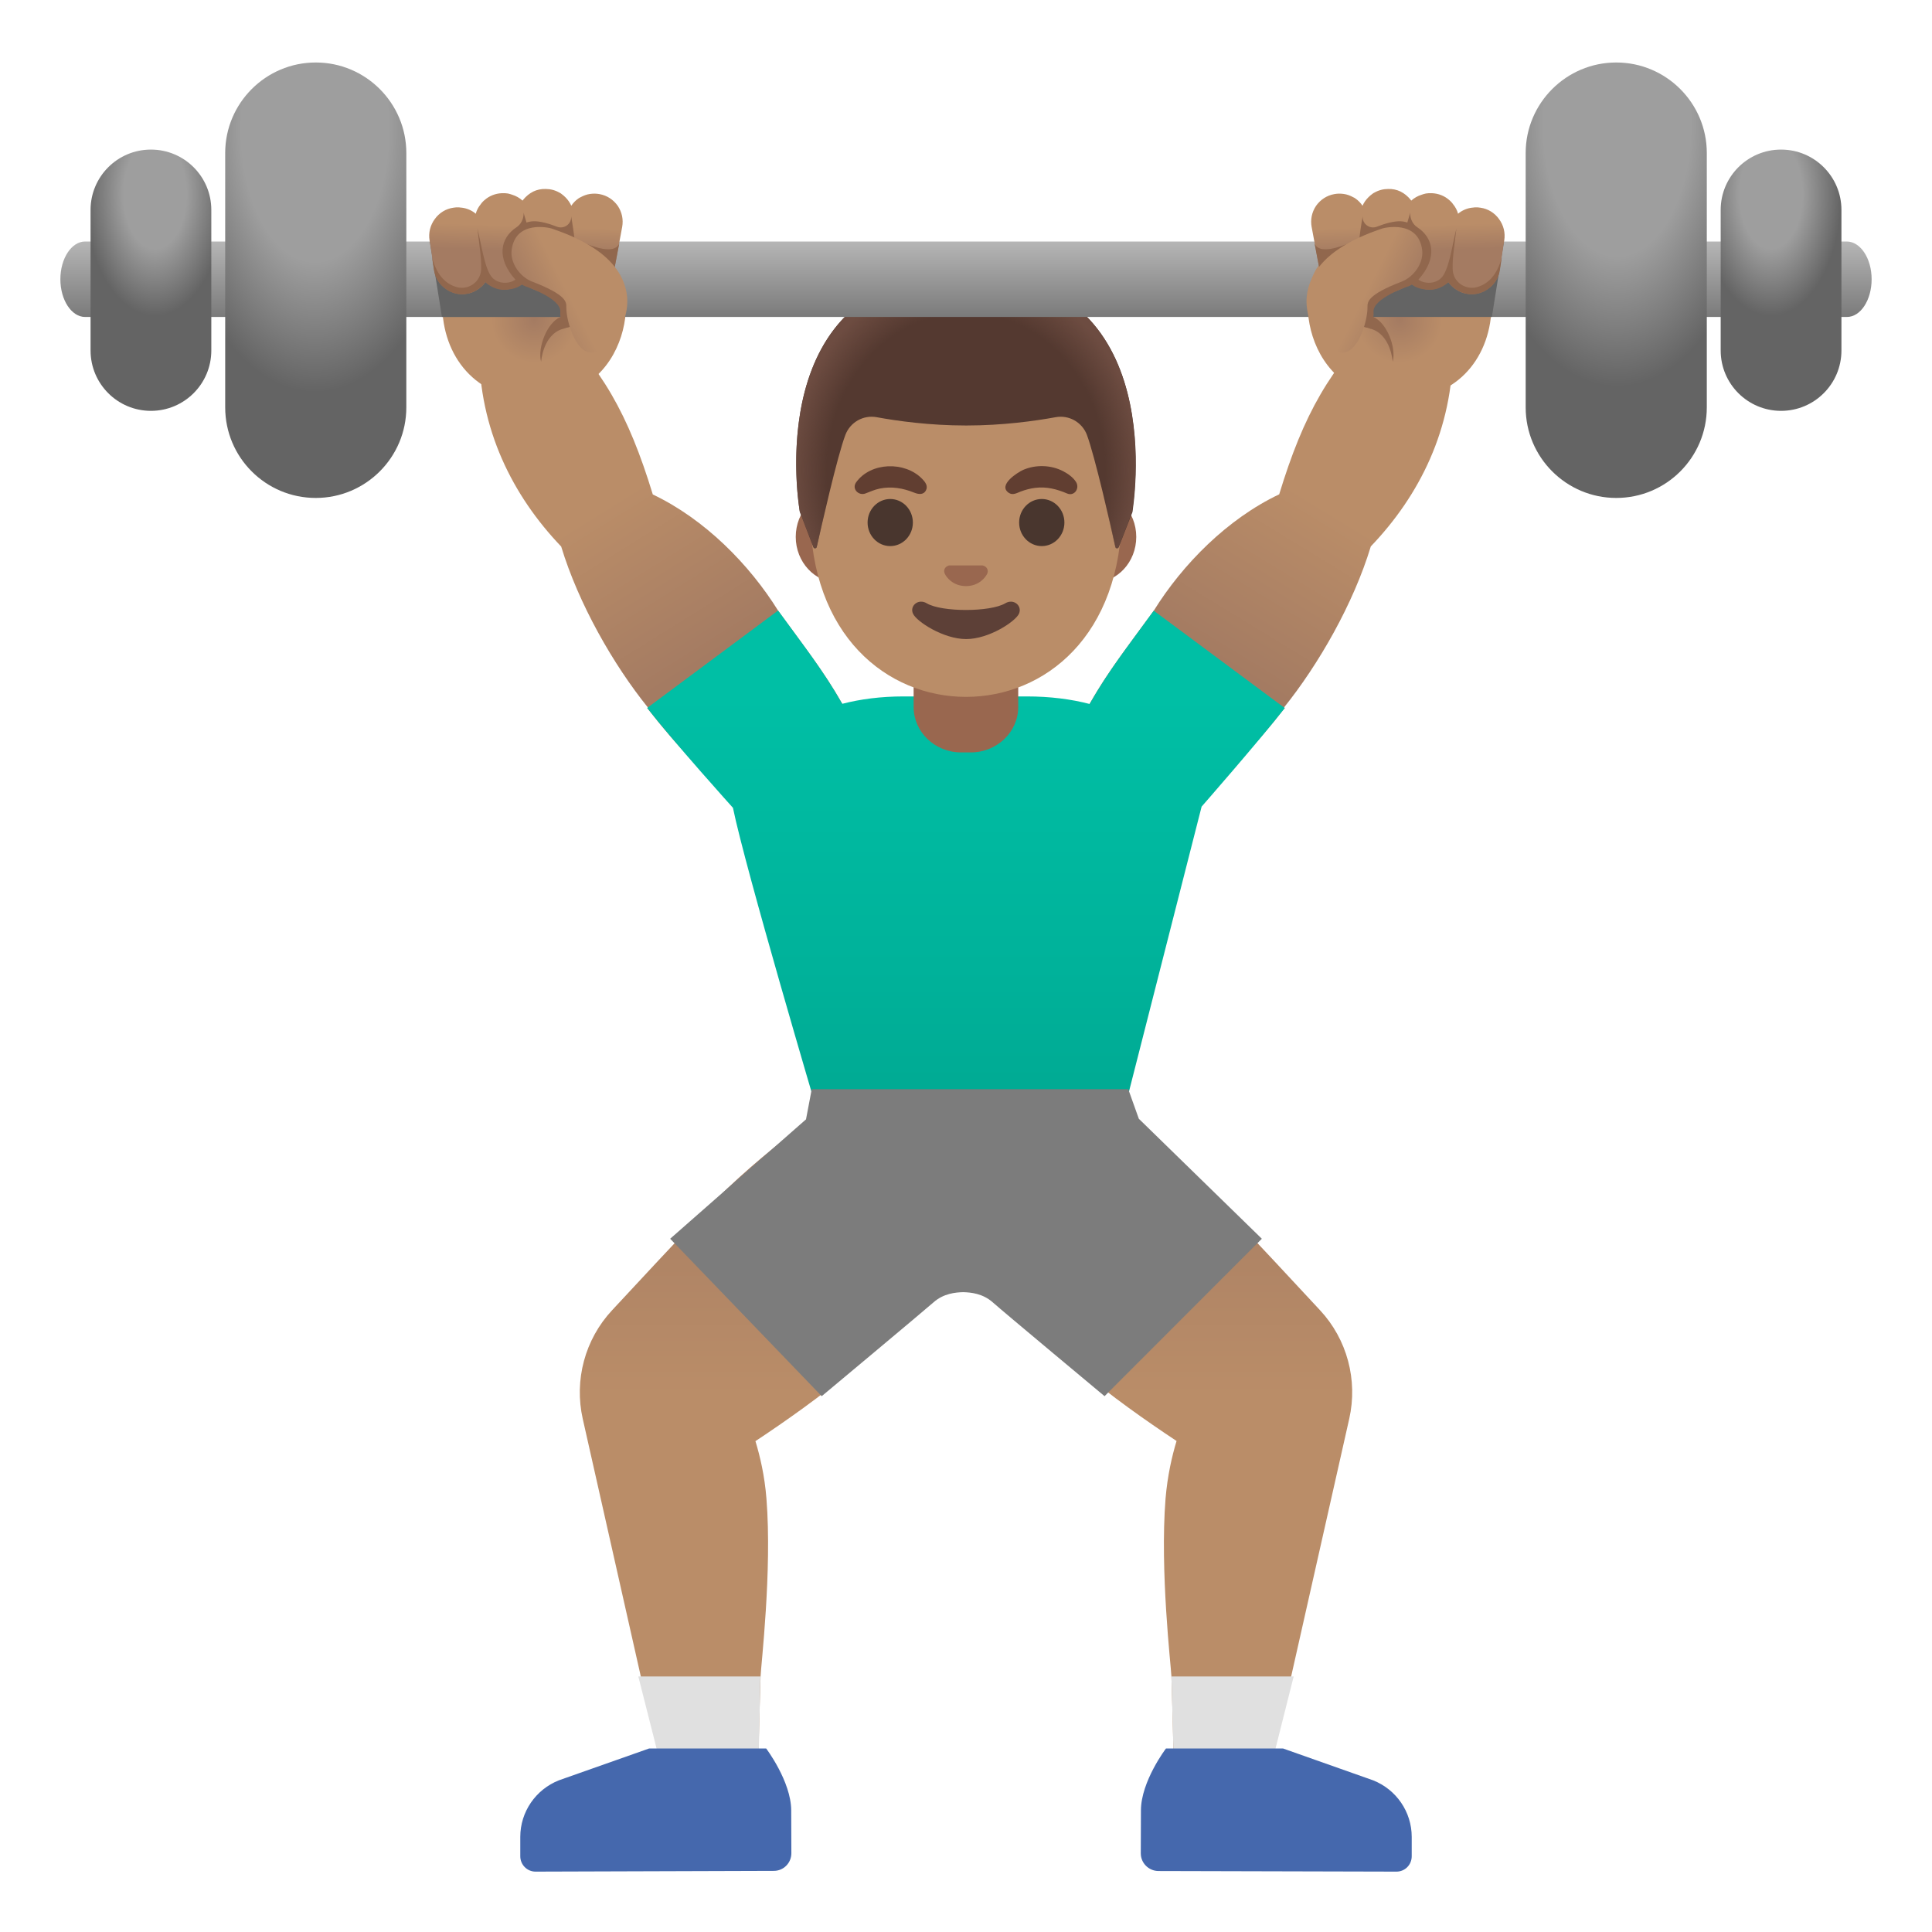 <svg width="128" height="128" style="enable-background:new 0 0 128 128;" xmlns="http://www.w3.org/2000/svg" xmlns:xlink="http://www.w3.org/1999/xlink"><linearGradient id="leg_1_" gradientTransform="matrix(1 0 0 1 0 2)" gradientUnits="userSpaceOnUse" x1="77.018" x2="77.018" y1="71.379" y2="109.706"><stop offset="0" style="stop-color:#A47B62"/><stop offset="0.5" style="stop-color:#BA8D68"/></linearGradient><path id="leg_3_" d="M87.45,86.8c-1.78-1.92-4.11-4.42-6.15-6.58c-3.96-4.17-8.8-7.29-8.8-7.29 l-8.05,8.64c0,0,3.13,5.76,7.12,9.19c1.95,1.68,4.39,3.39,6.38,4.71c-0.3,0.99-0.6,2.28-0.73,3.82c-0.38,4.78,0.36,11.08,0.39,11.78 c0.12,3.66,0.16,6.37,0.16,6.37l6.34-0.02L89.39,94C89.97,91.43,89.25,88.73,87.45,86.8z" style="fill:url(#leg_1_);"/><linearGradient id="leg_4_" gradientTransform="matrix(1 0 0 1 0 2)" gradientUnits="userSpaceOnUse" x1="50.982" x2="50.982" y1="71.379" y2="109.706"><stop offset="0" style="stop-color:#A47B62"/><stop offset="0.5" style="stop-color:#BA8D68"/></linearGradient><path id="leg_2_" d="M55.49,72.93c0,0-4.84,3.12-8.79,7.3c-2.04,2.16-4.37,4.66-6.15,6.58 c-1.8,1.93-2.52,4.63-1.94,7.2l5.28,23.42l6.34,0.02c0,0,0.04-2.71,0.16-6.37c0.02-0.7,0.77-7,0.39-11.78 c-0.12-1.54-0.43-2.83-0.73-3.82c1.99-1.32,4.43-3.03,6.38-4.71c3.99-3.43,7.12-9.19,7.12-9.19L55.49,72.93z" style="fill:url(#leg_4_);"/><polygon id="sock_3_" points="42.29,111.07 43.9,117.42 50.24,117.44 50.38,111.07 " style="fill:#E0E0E0;"/><path id="shoe_3_" d="M52.42,119.94c-0.01-1.92-1.66-4.1-1.66-4.1h-7.75l-5.98,2.11 c-1.54,0.61-2.56,2.09-2.56,3.75v1.28c0,0.56,0.45,1.02,1.01,1.02l15.79-0.05c0.64,0,1.16-0.52,1.16-1.17L52.42,119.94z" style="fill:#4568AD;"/><polygon id="sock_2_" points="77.61,111.07 77.78,117.44 84.11,117.42 85.71,111.07 " style="fill:#E0E0E0;"/><path id="shoe_2_" d="M90.97,117.95L85,115.84h-7.75c0,0-1.66,2.18-1.66,4.11l-0.01,2.84 c0,0.64,0.52,1.16,1.16,1.17L92.52,124c0.56,0,1.01-0.45,1.01-1.02v-1.28C93.53,120.04,92.51,118.56,90.97,117.95z" style="fill:#4568AD;"/><linearGradient id="arm_1_" gradientTransform="matrix(1 0 0 1 0 2)" gradientUnits="userSpaceOnUse" x1="80.671" x2="93.508" y1="41.656" y2="20.633"><stop offset="0" style="stop-color:#A47B62"/><stop offset="0.5" style="stop-color:#BA8D68"/></linearGradient><path id="arm_3_" d="M96.26,23.12l-4.54-2.29c-3.63,3.56-5.35,6.61-6.97,11.92 c-3.43,1.63-6.39,4.62-8.31,7.71c-2.04,2.81-3.32,4.37-4.79,7.16c-1.11,2.12-0.31,4.48,1.7,5.95c0.95,0.7,1.72,1,2.47,1 c0.84,0,1.64-0.39,2.62-1.05c2.07-1.18,4.88-4.3,6.68-6.62l-0.05-0.03c2.29-2.85,4.6-6.87,5.75-10.67 C94.04,32.84,96.26,28.43,96.26,23.12z" style="fill:url(#arm_1_);"/><linearGradient id="arm_4_" gradientTransform="matrix(1 0 0 1 0 2)" gradientUnits="userSpaceOnUse" x1="47.197" x2="34.267" y1="41.477" y2="20.733"><stop offset="0" style="stop-color:#A47B62"/><stop offset="0.5" style="stop-color:#BA8D68"/></linearGradient><path id="arm_2_" d="M56.35,47.63c-1.47-2.79-2.75-4.35-4.79-7.16c-1.92-3.09-4.88-6.08-8.31-7.71 c-1.63-5.33-3.35-8.37-6.98-11.93l-4.53,2.3c0,5.31,2.22,9.71,5.44,13.08c1.15,3.79,3.45,7.82,5.75,10.67l-0.05,0.03 c1.8,2.32,4.61,5.44,6.68,6.62c0.98,0.66,1.78,1.05,2.62,1.05c0.75,0,1.52-0.31,2.47-1C56.65,52.11,57.46,49.74,56.35,47.63z" style="fill:url(#arm_4_);"/><linearGradient id="shirt_2_" gradientTransform="matrix(1 0 0 1 0 2)" gradientUnits="userSpaceOnUse" x1="64" x2="64" y1="44.123" y2="69.62"><stop offset="0" style="stop-color:#00BFA5"/><stop offset="0.705" style="stop-color:#00B29A"/><stop offset="1" style="stop-color:#00AB94"/></linearGradient><path id="shirt_1_" d="M76.44,40.46c-1.79,2.46-2.99,3.97-4.25,6.18c-1.23-0.32-2.62-0.5-4.16-0.5 h-8.17c-1.51,0-2.86,0.18-4.06,0.49c-1.26-2.21-2.46-3.72-4.25-6.18l-8.67,6.45c1.8,2.32,5.68,6.62,5.68,6.62 c0.83,4.06,5.61,20.2,5.61,20.2h20.27l5.17-20.28c0,0,3.75-4.28,5.51-6.53L76.44,40.46z" style="fill:url(#shirt_2_);"/><path id="neck_1_" d="M60.53,46.84c0,1.66,1.41,3.01,3.15,3.01h0.63c1.74,0,3.15-1.35,3.15-3.01v-3.67h-6.93 L60.53,46.84z" style="fill:#99674F;"/><path id="ears_1_" d="M55.54,38.6c-1.55,0-2.82-1.36-2.82-3.03s1.26-3.03,2.82-3.03h16.92 c1.55,0,2.82,1.36,2.82,3.03s-1.26,3.03-2.82,3.03H55.54z" style="fill:#99674F;"/><path id="head" d="M64,19.95L64,19.95L64,19.95c-5.36,0-10.32,5.73-10.32,13.97c0,8.2,5.11,12.25,10.32,12.25 s10.32-4.05,10.32-12.25C74.32,25.68,69.36,19.95,64,19.95z" style="fill:#BA8D68;"/><path id="nose_1_" d="M65.19,37.49c-0.03-0.01-0.07-0.02-0.1-0.03H62.9c-0.03,0-0.07,0.01-0.1,0.03 c-0.2,0.08-0.31,0.29-0.21,0.51c0.09,0.22,0.53,0.83,1.41,0.83c0.88,0,1.31-0.61,1.41-0.83C65.5,37.78,65.39,37.57,65.19,37.49z" style="fill:#99674F;"/><path id="mouth_1_" d="M66.6,39.97c-0.99,0.59-4.22,0.59-5.2,0c-0.57-0.34-1.15,0.18-0.91,0.69 c0.23,0.51,2,1.68,3.52,1.68s3.27-1.17,3.5-1.68S67.17,39.63,66.6,39.97z" style="fill:#5D4037;"/><g id="eyes_1_"><ellipse cx="58.98" cy="34.62" rx="1.5" ry="1.56" style="fill:#49362E;"/><ellipse cx="69.02" cy="34.62" rx="1.5" ry="1.56" style="fill:#49362E;"/></g><g id="eyebrows_2_"><path d="M56.71,31.97c0.97-1.37,3.24-1.42,4.38-0.25c0.2,0.2,0.41,0.47,0.26,0.76 c-0.17,0.33-0.5,0.27-0.78,0.16c-0.74-0.3-1.5-0.43-2.29-0.27c-0.34,0.07-0.64,0.21-0.96,0.33C56.87,32.85,56.43,32.39,56.71,31.97 z" style="fill:#613E31;"/><path d="M70.71,32.7c-0.68-0.29-1.36-0.47-2.11-0.38c-0.34,0.04-0.67,0.13-0.99,0.25 c-0.25,0.1-0.52,0.26-0.78,0.08c-0.74-0.51,0.58-1.35,0.96-1.52c0.84-0.36,1.84-0.33,2.65,0.09c0.32,0.17,0.67,0.41,0.86,0.73 C71.54,32.36,71.18,32.89,70.71,32.7z" style="fill:#613E31;"/></g><g id="hairGroup_3_"><path id="hair_1_" d="M64,18.04L64,18.04C64,18.04,64,18.04,64,18.04c-0.01,0-0.01,0-0.01,0l0,0 c-13.83,0.07-11,15.87-11,15.87s0.62,1.63,0.9,2.35c0.04,0.1,0.19,0.09,0.22-0.02c0.3-1.32,1.36-6.01,1.9-7.43 c0.32-0.84,1.19-1.33,2.07-1.17c1.36,0.25,3.51,0.55,5.9,0.55c0.01,0,0.02,0,0.03,0c0.01,0,0.02,0,0.03,0c2.38,0,4.54-0.3,5.9-0.55 c0.88-0.16,1.75,0.33,2.07,1.17c0.53,1.42,1.59,6.08,1.89,7.42c0.02,0.11,0.18,0.12,0.22,0.02l0.91-2.33 C75,33.92,77.84,18.12,64,18.04z" style="fill:#543930;"/><radialGradient id="hairHighlights_1_" cx="64" cy="29.27" gradientTransform="matrix(1 0 0 1.128 0 -1.867)" gradientUnits="userSpaceOnUse" r="11.597"><stop offset="0.794" style="stop-color:#6D4C41;stop-opacity:0"/><stop offset="1" style="stop-color:#6D4C41"/></radialGradient><path id="hairHighlights_3_" d="M75,33.92c0,0,2.83-15.8-11-15.87l0,0c0,0,0,0-0.01,0l0,0 c0,0,0,0-0.01,0l0,0c-0.22,0-0.43,0.01-0.63,0.01c-0.41,0.02-0.81,0.05-1.19,0.09c0,0-0.01,0-0.01,0c-0.03,0-0.05,0.01-0.08,0.01 c-11.65,1.47-9.08,15.75-9.08,15.75l0.91,2.34c0.04,0.1,0.19,0.09,0.21-0.01c0.3-1.33,1.36-6,1.89-7.42 c0.32-0.84,1.19-1.33,2.07-1.17c1.36,0.25,3.51,0.55,5.9,0.55c0.01,0,0.02,0,0.03,0s0.02,0,0.03,0c2.38,0,4.54-0.3,5.9-0.55 c0.88-0.16,1.75,0.33,2.07,1.17c0.54,1.42,1.6,6.12,1.89,7.43c0.02,0.11,0.17,0.12,0.21,0.02C74.38,35.55,75,33.92,75,33.92z" style="fill:url(#hairHighlights_1_);"/></g><radialGradient id="hand_1_" cx="35.39" cy="19.198" gradientTransform="matrix(1 0 0 1 0 2)" gradientUnits="userSpaceOnUse" r="5.677"><stop offset="0" style="stop-color:#A47B62"/><stop offset="0.5" style="stop-color:#BA8D68"/></radialGradient><path id="hand_3_" d="M40.26,17.16c-0.9-0.53-5.17-1.2-8.12-1.2c-1.62,0-2.83,0.21-2.83,0.76 l-0.01,3.43c-0.01,3.45,2.24,6.27,5.96,6.28h0.01C42.01,26.43,42.54,18.49,40.26,17.16z" style="fill:url(#hand_1_);"/><path id="tone_7_" d="M40.02,20.82c-0.04,0.13-0.39,0.26-0.77,0.36h-0.01c-0.44,0.11-0.96,0.33-1.93,0.6 c-1.35,0.38-1.46,2.19-1.46,2.19c-0.25-0.94,0.39-2.59,1.28-2.97v-0.01c0.42-0.2,0.89-0.31,1.39-0.39c0.08-0.01,0.28-0.02,0.53-0.01 h0.01C39.51,20.6,40.07,20.66,40.02,20.82z" style="fill:#91674D;"/><g id="weights_1_"><linearGradient id="SVGID_1_" gradientTransform="matrix(1 0 0 1 0 2)" gradientUnits="userSpaceOnUse" x1="64" x2="64" y1="13.379" y2="19.437"><stop offset="0" style="stop-color:#BDBDBD"/><stop offset="1" style="stop-color:#757575"/></linearGradient><path d="M124,18.5c0,1.38-0.73,2.5-1.64,2.5H5.64c-0.9,0-1.64-1.12-1.64-2.5S4.74,16,5.64,16h116.71 C123.26,16,124,17.12,124,18.5z" style="fill:url(#SVGID_1_);"/><radialGradient id="SVGID_2_" cx="-102.258" cy="115.861" gradientTransform="matrix(1.230000e-13 0.902 0.507 -3.900000e-14 -37.874 100.877)" gradientUnits="userSpaceOnUse" r="24.348"><stop offset="0.396" style="stop-color:#9E9E9E"/><stop offset="0.79" style="stop-color:#646464"/></radialGradient><path d="M20.92,32.99c3.31,0,6-2.69,6-6V10.14c0-3.31-2.69-6-6-6s-6,2.69-6,6v16.85 C14.92,30.3,17.6,32.99,20.92,32.99z" style="fill:url(#SVGID_2_);"/><radialGradient id="SVGID_3_" cx="-1251.918" cy="123.75" gradientTransform="matrix(-1.230000e-13 0.902 -0.507 -3.900000e-14 169.876 1137.497)" gradientUnits="userSpaceOnUse" r="24.348"><stop offset="0.396" style="stop-color:#9E9E9E"/><stop offset="0.79" style="stop-color:#646464"/></radialGradient><path d="M107.08,32.99c-3.31,0-6-2.69-6-6V10.14c0-3.31,2.69-6,6-6s6,2.69,6,6v16.85 C113.08,30.3,110.4,32.99,107.08,32.99z" style="fill:url(#SVGID_3_);"/><radialGradient id="SVGID_4_" cx="-172.46" cy="114.075" gradientTransform="matrix(1.333 0 0 -2.306 240.163 275.933)" gradientUnits="userSpaceOnUse" r="3.543"><stop offset="0.441" style="stop-color:#9E9E9E"/><stop offset="0.985" style="stop-color:#646464"/></radialGradient><path d="M10,27.22c2.21,0,4-1.79,4-4v-9.31c0-2.21-1.79-4-4-4s-4,1.79-4,4v9.31 C6,25.43,7.79,27.22,10,27.22z" style="fill:url(#SVGID_4_);"/><radialGradient id="SVGID_5_" cx="-1204.1" cy="114.075" gradientTransform="matrix(-1.333 0 0 -2.306 -1487.734 275.933)" gradientUnits="userSpaceOnUse" r="3.543"><stop offset="0.441" style="stop-color:#9E9E9E"/><stop offset="0.985" style="stop-color:#646464"/></radialGradient><path d="M118,27.22c-2.21,0-4-1.79-4-4v-9.31c0-2.21,1.79-4,4-4s4,1.79,4,4v9.31 C122,25.43,120.21,27.22,118,27.22z" style="fill:url(#SVGID_5_);"/></g><polygon id="bar_x5F_shadow_3_" points="38.61,21 29.28,21 28.48,16 38.61,16 " style="fill:#646464;"/><linearGradient id="finger_1_" gradientTransform="matrix(1 0 0 1 0 2)" gradientUnits="userSpaceOnUse" x1="34.798" x2="34.903" y1="14.626" y2="11.312"><stop offset="0" style="stop-color:#A47B62"/><stop offset="0.5" style="stop-color:#BA8D68"/></linearGradient><path id="finger_7_" d="M41.22,15.04l-0.29,1.55l-0.06,0.34l-0.14,0.75l-0.08,0.44 c-0.17,0.9-0.96,1.53-1.84,1.53c-0.11,0-0.23-0.01-0.34-0.03c-0.46-0.08-0.85-0.32-1.12-0.68c-0.33,0.3-0.76,0.47-1.23,0.47 c-0.28,0-1.16-0.39-1.31-0.54c-0.04-0.04-0.08-0.08-0.11-0.13c-0.04,0.03-0.08,0.07-0.12,0.1c-0.02,0.01-0.59,0.35-1.17,0.34 c-0.54-0.01-1.08-0.34-1.24-0.5c-0.16,0.23-0.38,0.43-0.64,0.57c-0.18,0.11-0.38,0.18-0.6,0.21c-0.1,0.02-0.2,0.03-0.3,0.03 c-0.4,0-0.79-0.13-1.11-0.37c-0.42-0.3-0.69-0.74-0.76-1.24l-0.13-0.85v-0.01l-0.17-1.09c-0.08-0.5,0.04-1,0.34-1.41 c0.3-0.42,0.74-0.69,1.24-0.76c0.12-0.02,0.24-0.03,0.36-0.02c0.03,0,0.07,0,0.1,0.01c0.32,0.02,0.64,0.13,0.92,0.33 c0.04,0.03,0.07,0.06,0.1,0.08c0.06-0.23,0.18-0.45,0.33-0.63c0.04-0.06,0.08-0.11,0.13-0.16c0.06-0.07,0.11-0.1,0.13-0.12 c0.01,0,0.01-0.01,0.01-0.01c0.3-0.26,0.69-0.42,1.12-0.44c0.14-0.01,0.28,0,0.41,0.02c0.1,0.02,0.19,0.05,0.28,0.08 c0.26,0.08,0.49,0.21,0.69,0.39c0.06-0.08,0.13-0.16,0.2-0.23c0.1-0.1,0.21-0.19,0.32-0.26c0.06-0.04,0.13-0.07,0.19-0.11 c0.25-0.12,0.53-0.18,0.82-0.17c0.32,0,0.63,0.08,0.91,0.24c0.05,0.02,0.09,0.05,0.13,0.08c0.1,0.07,0.19,0.15,0.28,0.24 c0.16,0.16,0.29,0.35,0.38,0.55c0.12-0.18,0.28-0.35,0.47-0.48c0.04-0.03,0.09-0.06,0.14-0.08c0.2-0.11,0.41-0.19,0.63-0.22 c0.21-0.03,0.42-0.03,0.63,0.01c0.5,0.09,0.92,0.37,1.21,0.78C41.21,14.06,41.31,14.55,41.22,15.04z" style="fill:url(#finger_1_);"/><path id="pants_1_" d="M75.45,74.12l-0.7-1.96H53.78l-0.38,2l-9,7.91L54.44,92.5c0,0,6.79-5.67,7.4-6.21 c0.67-0.6,1.48-0.67,1.97-0.68c0.49,0.01,1.3,0.08,1.97,0.68c0.61,0.55,7.4,6.21,7.4,6.21L83.6,82.07L75.45,74.12z" style="fill:#7C7C7C;"/><path id="tone_6_" d="M41.03,16.12c-0.35,0.9-2.25,0.04-2.97-0.33c-0.11-0.88-0.22-1.46-0.22-1.46s0,0,0,0.01 c0.03,0.5-0.47,0.86-0.94,0.68c-0.53-0.21-1.14-0.38-1.58-0.36c-0.17,0.01-0.31,0.04-0.44,0.08c-0.12-0.39-0.19-0.65-0.19-0.65 s0,0.04,0,0.11c-0.02,0.34-0.18,0.66-0.46,0.85c-1.09,0.71-1.37,2.05-0.08,3.48c-0.44,0.3-1.13,0.28-1.52-0.12 c-0.5-0.5-0.71-2.09-1-3.27c0.09,0.84,0.34,2.34,0.22,2.92c-0.15,0.7-0.85,1.14-1.55,0.97c-0.61-0.15-1.33-0.64-1.68-1.99l0.13,0.85 c0.07,0.5,0.34,0.94,0.76,1.24c0.32,0.24,0.71,0.37,1.11,0.37c0.1,0,0.2-0.01,0.3-0.03c0.19-0.03,0.36-0.09,0.52-0.17 c0.01-0.01,0.03-0.01,0.04-0.02c0.01-0.01,0.03-0.01,0.04-0.02l0,0c0.42-0.23,0.63-0.55,0.64-0.57c0.05,0.08,0.57,0.51,1.2,0.51 c0.87,0,1.21-0.35,1.21-0.35c0.08,0.05,0.16,0.09,0.24,0.12c0.06,0.02,2.4,0.81,2.31,1.7c-0.01,0.11,0,0.22,0.01,0.33v0.04 c0,0,0,0,0,0.01c0.03,0.26,0.09,0.51,0.18,0.74l0.01-0.01c0.24-0.19,0.82-0.03,0.87-0.37c0.19-1.29,0.14-2.83,0.02-4.15l2.52,0.42 L41.03,16.12z" style="fill:#91674D;"/><linearGradient id="finger_2_" gradientTransform="matrix(1 0 0 1 0 2)" gradientUnits="userSpaceOnUse" x1="35.008" x2="40.307" y1="18.332" y2="15.679"><stop offset="0" style="stop-color:#A47B62"/><stop offset="0.469" style="stop-color:#BA8D68"/></linearGradient><path id="finger_6_" d="M41.51,19.38c-0.49-2.69-3.74-3.81-4.96-4.24c-0.15-0.05-2.38-0.58-2.65,1.4 c-0.12,0.86,0.53,1.8,1.36,2.12c2.27,0.87,2.26,1.35,2.26,1.67c-0.01,0.83,0.45,2.4,1.17,2.87c0.15,0.1,0.32,0.16,0.48,0.16 c0.1,0,0.2-0.02,0.3-0.06C40.88,22.71,41.79,20.95,41.51,19.38z" style="fill:url(#finger_2_);"/><radialGradient id="hand_4_" cx="39.39" cy="19.198" gradientTransform="matrix(-1 0 0 1 132.12 2)" gradientUnits="userSpaceOnUse" r="5.677"><stop offset="0" style="stop-color:#A47B62"/><stop offset="0.5" style="stop-color:#BA8D68"/></radialGradient><path id="hand_2_" d="M87.86,17.16c0.9-0.53,5.17-1.2,8.12-1.2c1.62,0,2.83,0.21,2.83,0.76l0.01,3.43 c0.01,3.45-2.24,6.27-5.96,6.28h-0.01C86.11,26.43,85.57,18.49,87.86,17.16z" style="fill:url(#hand_4_);"/><path id="tone_5_" d="M88.1,20.82c0.04,0.13,0.39,0.26,0.77,0.36h0.01c0.44,0.11,0.96,0.33,1.93,0.6 c1.35,0.38,1.46,2.19,1.46,2.19c0.25-0.94-0.39-2.59-1.28-2.97v-0.01c-0.42-0.2-0.89-0.31-1.39-0.39c-0.08-0.01-0.28-0.02-0.53-0.01 h-0.01C88.61,20.6,88.05,20.66,88.1,20.82z" style="fill:#91674D;"/><polygon id="bar_x5F_shadow_2_" points="89.51,16 99.64,16 98.84,21 89.51,21 " style="fill:#646464;"/><linearGradient id="finger_3_" gradientTransform="matrix(-1 0 0 1 132.12 2)" gradientUnits="userSpaceOnUse" x1="38.798" x2="38.903" y1="14.626" y2="11.312"><stop offset="0" style="stop-color:#A47B62"/><stop offset="0.5" style="stop-color:#BA8D68"/></linearGradient><path id="finger_5_" d="M86.9,15.04l0.29,1.55l0.06,0.34l0.14,0.75l0.08,0.44 c0.17,0.9,0.96,1.53,1.84,1.53c0.11,0,0.23-0.01,0.34-0.03c0.46-0.08,0.85-0.32,1.12-0.68c0.33,0.3,0.76,0.47,1.23,0.47 c0.28,0,1.16-0.39,1.31-0.54c0.04-0.04,0.08-0.08,0.11-0.13c0.04,0.03,0.08,0.07,0.12,0.1c0.02,0.01,0.59,0.35,1.17,0.34 c0.54-0.01,1.07-0.34,1.24-0.5c0.16,0.23,0.38,0.43,0.64,0.57c0.18,0.11,0.38,0.18,0.6,0.21c0.1,0.02,0.2,0.03,0.3,0.03 c0.4,0,0.79-0.13,1.11-0.37c0.42-0.3,0.69-0.74,0.76-1.24l0.13-0.85v-0.01l0.17-1.09c0.08-0.5-0.04-1-0.34-1.41 c-0.3-0.42-0.74-0.69-1.24-0.76c-0.12-0.02-0.24-0.03-0.36-0.02c-0.03,0-0.07,0-0.1,0.01c-0.32,0.02-0.64,0.13-0.92,0.33 c-0.04,0.03-0.07,0.06-0.1,0.08c-0.06-0.23-0.18-0.45-0.33-0.63c-0.04-0.06-0.08-0.11-0.13-0.16c-0.06-0.07-0.11-0.1-0.13-0.12 C96,13.25,96,13.24,96,13.24c-0.3-0.26-0.69-0.42-1.12-0.44c-0.14-0.01-0.28,0-0.41,0.02c-0.1,0.02-0.19,0.05-0.28,0.08 c-0.26,0.08-0.49,0.21-0.69,0.39c-0.06-0.08-0.13-0.16-0.2-0.23c-0.1-0.1-0.21-0.19-0.32-0.26c-0.06-0.04-0.13-0.07-0.19-0.11 c-0.25-0.12-0.53-0.18-0.82-0.17c-0.32,0-0.63,0.08-0.91,0.24c-0.05,0.02-0.09,0.05-0.13,0.08c-0.1,0.07-0.19,0.15-0.28,0.24 c-0.16,0.16-0.29,0.35-0.38,0.55c-0.12-0.18-0.28-0.35-0.47-0.48c-0.04-0.03-0.09-0.06-0.14-0.08c-0.2-0.11-0.41-0.19-0.63-0.22 c-0.21-0.03-0.42-0.03-0.63,0.01c-0.5,0.09-0.92,0.37-1.21,0.78C86.91,14.06,86.81,14.55,86.9,15.04z" style="fill:url(#finger_3_);"/><path id="tone_4_" d="M87.09,16.12c0.35,0.9,2.25,0.04,2.97-0.33c0.11-0.88,0.22-1.46,0.22-1.46s0,0,0,0.01 c-0.03,0.5,0.47,0.86,0.94,0.68c0.53-0.21,1.14-0.38,1.58-0.36c0.17,0.01,0.31,0.04,0.44,0.08c0.12-0.39,0.19-0.65,0.19-0.65 s0,0.04,0,0.11c0.02,0.34,0.18,0.66,0.46,0.85c1.09,0.71,1.37,2.05,0.08,3.48c0.44,0.3,1.13,0.28,1.52-0.12 c0.5-0.5,0.71-2.09,1-3.27c-0.09,0.84-0.34,2.34-0.22,2.92c0.14,0.7,0.85,1.14,1.55,0.97c0.61-0.15,1.33-0.64,1.68-1.99l-0.13,0.85 c-0.07,0.5-0.34,0.94-0.76,1.24c-0.32,0.24-0.71,0.37-1.11,0.37c-0.1,0-0.2-0.01-0.3-0.03c-0.19-0.03-0.36-0.09-0.52-0.17 c-0.01-0.01-0.03-0.01-0.04-0.02c-0.01-0.01-0.03-0.01-0.04-0.02l0,0c-0.42-0.23-0.63-0.55-0.64-0.57c-0.05,0.08-0.57,0.51-1.2,0.51 c-0.87,0-1.21-0.35-1.21-0.35c-0.08,0.05-0.16,0.09-0.24,0.12c-0.07,0.02-2.39,0.81-2.31,1.7c0.01,0.11,0,0.22-0.01,0.33v0.04 c0,0,0,0,0,0.01c-0.03,0.26-0.09,0.51-0.18,0.74l-0.01-0.01c-0.24-0.19-0.82-0.03-0.87-0.37c-0.19-1.29-0.14-2.83-0.02-4.15 l-2.52,0.42L87.09,16.12z" style="fill:#91674D;"/><linearGradient id="finger_8_" gradientTransform="matrix(-1 0 0 1 132.12 2)" gradientUnits="userSpaceOnUse" x1="39.008" x2="44.307" y1="18.332" y2="15.679"><stop offset="0" style="stop-color:#A47B62"/><stop offset="0.469" style="stop-color:#BA8D68"/></linearGradient><path id="finger_4_" d="M86.61,19.38c0.49-2.69,3.74-3.81,4.96-4.24c0.15-0.05,2.38-0.58,2.65,1.4 c0.12,0.86-0.53,1.8-1.36,2.12c-2.27,0.87-2.26,1.35-2.26,1.67c0.01,0.83-0.45,2.4-1.17,2.87c-0.15,0.1-0.32,0.16-0.48,0.16 c-0.1,0-0.2-0.02-0.3-0.06C87.24,22.71,86.33,20.95,86.61,19.38z" style="fill:url(#finger_8_);"/></svg>